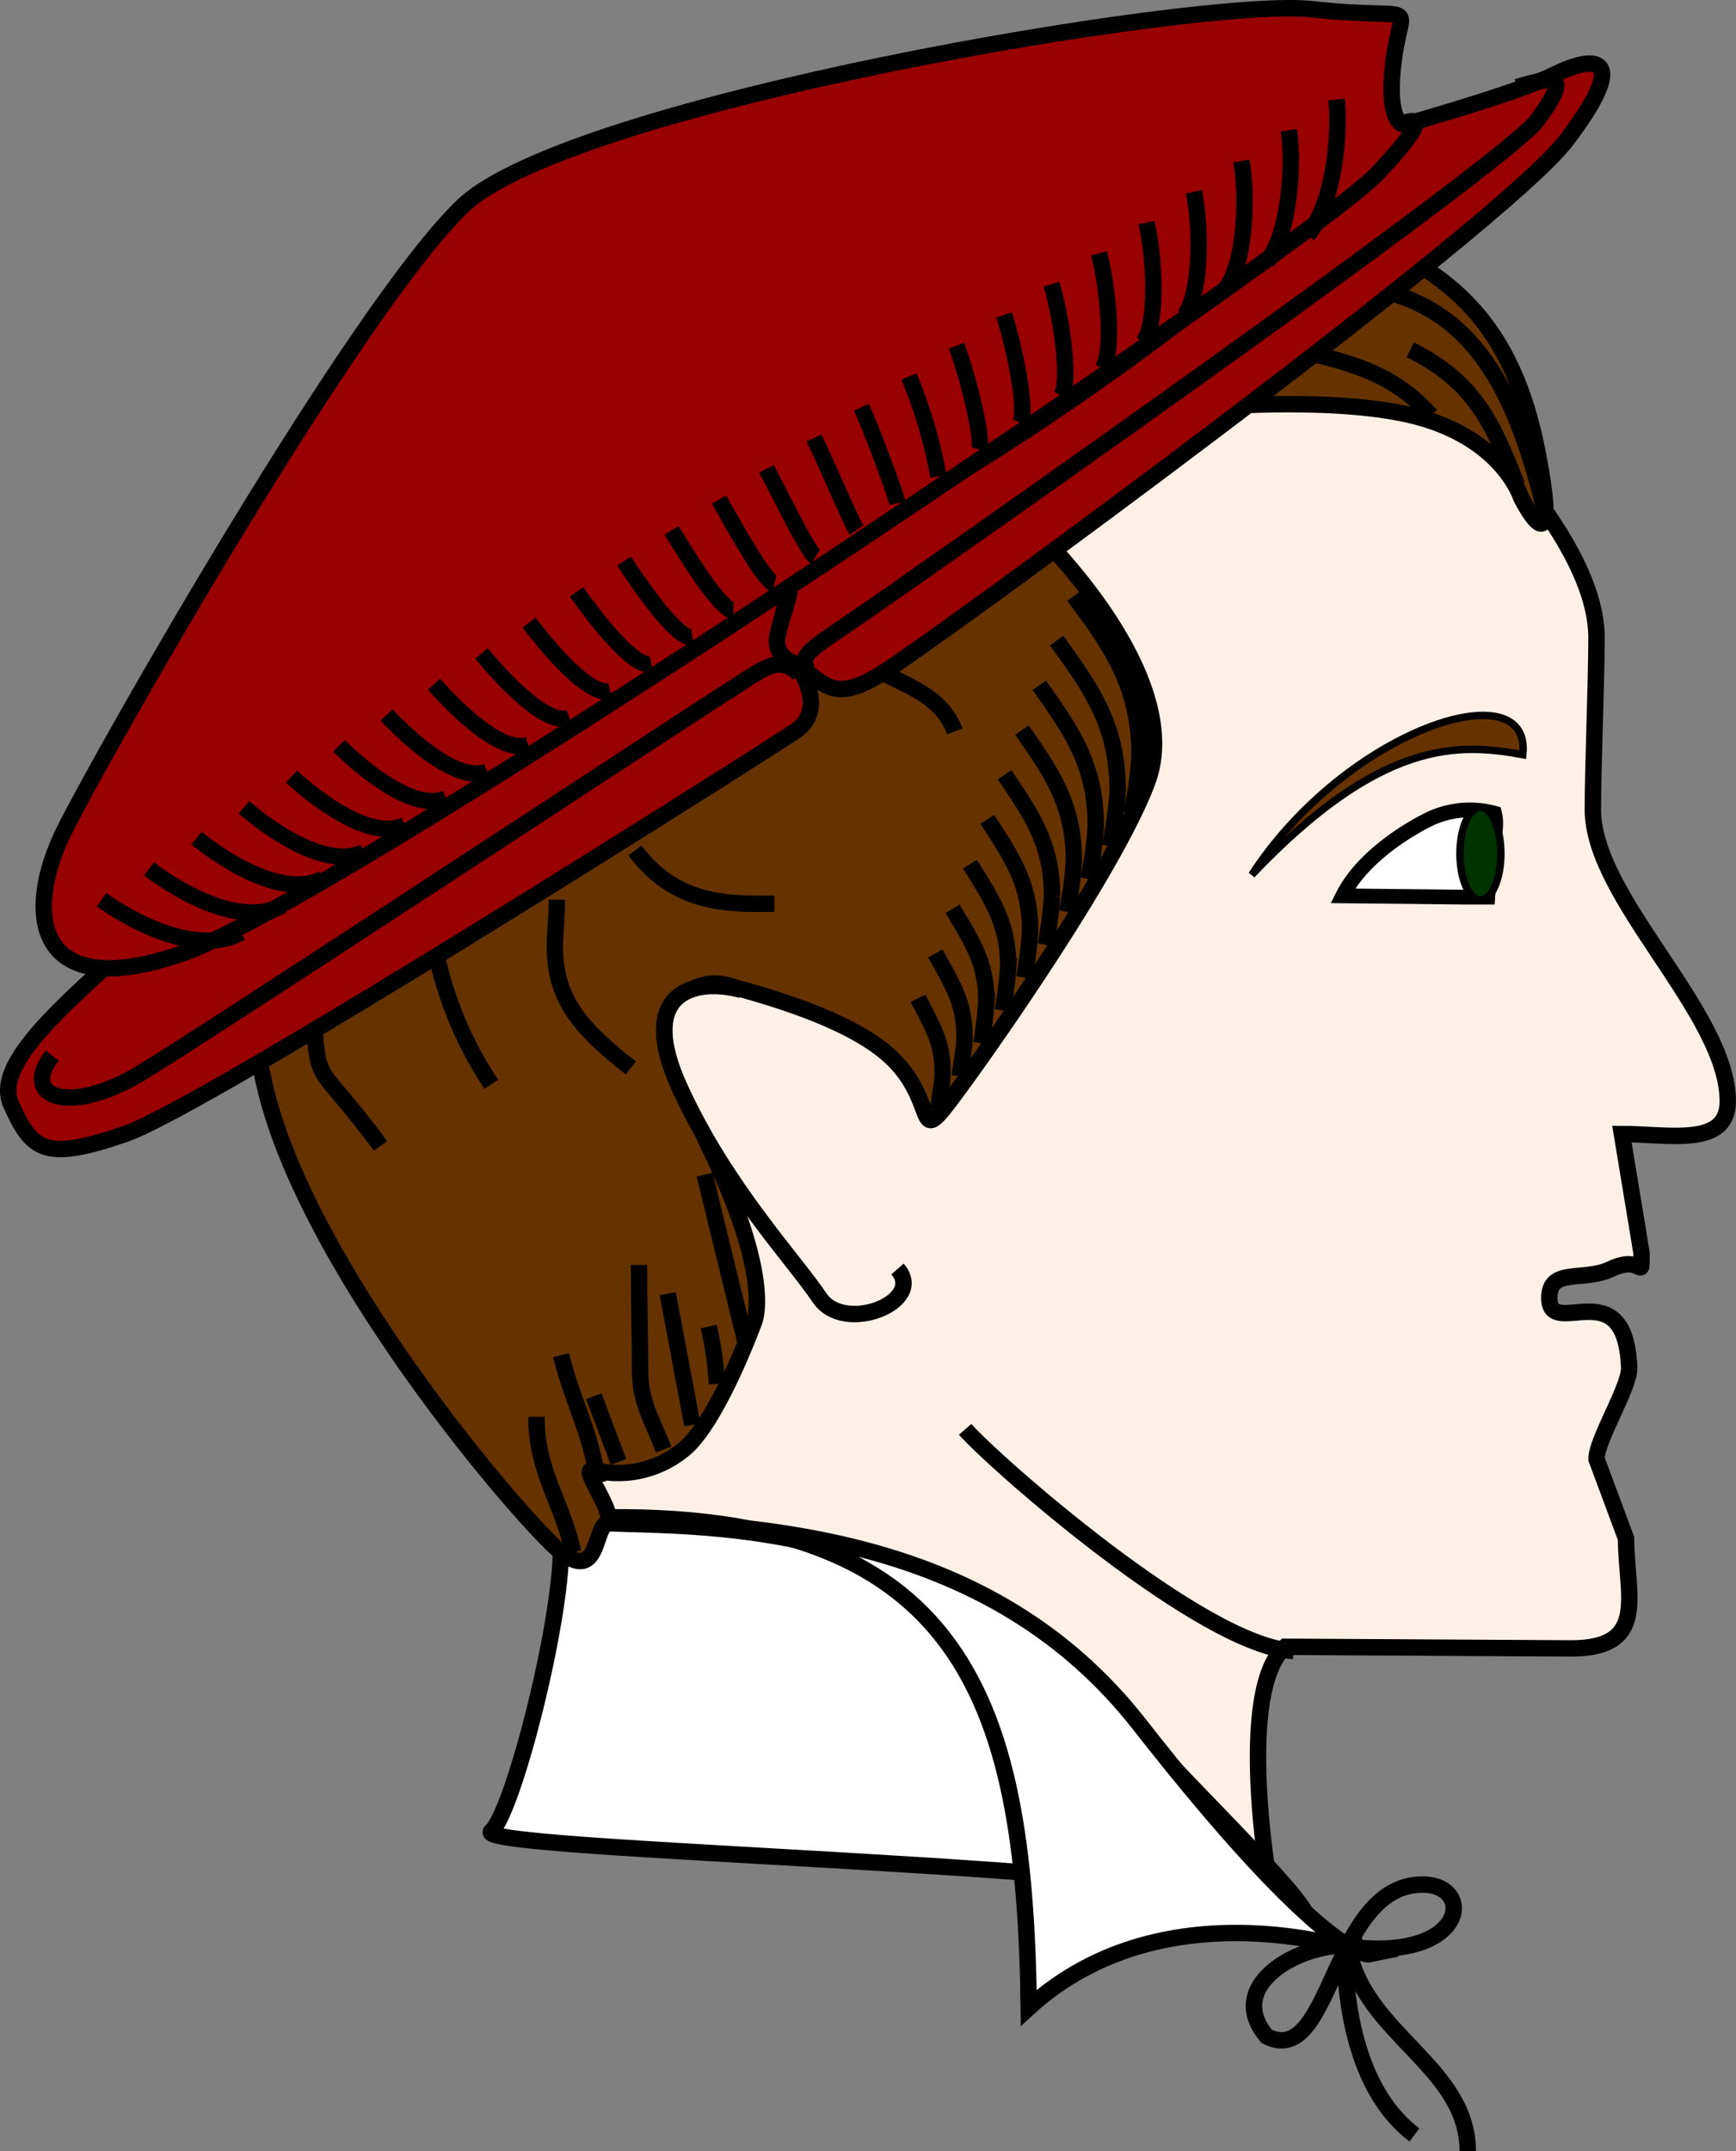 <svg id="Layer_1" data-name="Layer 1" xmlns="http://www.w3.org/2000/svg" viewBox="0 0 105.78 131.059">
  <rect x="0" y="0" width="105.78" height="131.059" fill="#808080" stroke="none"/>
  <defs>
    <style>
      .cls-1 {
        fill: #fff0e6;
      }

      .cls-1, .cls-2, .cls-3, .cls-4, .cls-5, .cls-6, .cls-7, .cls-8 {
        stroke: #000;
        stroke-miterlimit: 3.864;
      }

      .cls-1, .cls-2, .cls-3, .cls-6, .cls-7, .cls-8 {
        fill-rule: evenodd;
      }

      .cls-2, .cls-7 {
        fill: #630;
      }

      .cls-2, .cls-4 {
        stroke-width: 0.45px;
      }

      .cls-3, .cls-6 {
        fill: #fff;
      }

      .cls-3 {
        stroke-width: 0.9px;
      }

      .cls-4 {
        fill: #030;
      }

      .cls-5 {
        fill: none;
      }

      .cls-8 {
        fill: #900;
      }
    </style>
  </defs>
  <title>b8903ed8-068a-4bc6-913f-48172ad707d9</title>
  <g>
    <g>
      <path class="cls-1" d="M31.254,109.577c1.79-3.439,3.725-15.035,3.725-16.682,0,0-.055-10.7-1.421-13.57-8-11.75-12.395-23.629-12-35.25.5-14.75,19.25-32.5,31.25-32.75,11.21-.233,27,3.5,34.75,12,3.54,3.883,9.721,10.237,9.721,15.529,0,2.587-.221,7.884-.221,10.471,0,5.41,8.221,12.359,8.221,17.77,0,2.823-3.629,1.99-6.452,1.99l1.194,7.232c0,1.882.113.056-1.857.99-1.7.805-3.76-.112-3.76,1.769,0,2.587,4.644-1.769,4.865,4.24.043,1.175-1.99,4.391-1.99,5.567l1.8,4.84c0,3.411,1.429,6.7-3.35,6.7l-17.423-.1c-3,2.646-1,14.25-1,14.25Z"/>
      <path class="cls-2" d="M76.274,53.294c5.746-8.834,17.092-12.533,16.516-7.32C88.9,45.27,84.18,44.986,76.274,53.294Z"/>
      <path class="cls-3" d="M91.064,49.541a5.75,5.75,0,0,0-3.606.2c-.512.186-4.229,2.012-5.641,4.835l7.424.078h1.412c.059-.882.234-1.411.234-2.293C90.887,51.423,91.3,50.482,91.064,49.541Z"/>
      <ellipse class="cls-4" cx="90.207" cy="52.005" rx="1.248" ry="2.823"/>
      <path class="cls-5" d="M78.809,100.575c-5.5-.25-18.25-11.5-20-13.5"/>
    </g>
    <path class="cls-6" d="M33.936,92.559c1.25,2.5-2.5,17.75-4,19s43.5,2,48.25,4.75-3.778-5.474-7.5-9.5C55.436,90.309,39.686,93.559,33.936,92.559Z"/>
    <path class="cls-6" d="M33.686,92.559c12.75,0,26.75,1,35.75,12.5,11.383,14.545,14,14,14,14s-12.25-4.5-20.75,3.25C62.436,103.309,58.686,91.059,33.686,92.559Z"/>
    <path class="cls-7" d="M60.686,30.059c5,4.25,11.25,12,9.25,17.5s-10.5,17.5-12.25,19.75-.75,0-3-2.5-7.5-4-10.25-4.75a2.8,2.8,0,0,0-2.16.168c-1.66.484-2.636,2.164-.84,6.082.416.908.866,1.781,1.336,2.617l.414.883c4,8.25,2.75,10.75,2.75,10.75s-2,5.5-4,7.5a6.273,6.273,0,0,1-5.75,1.5c-1-.25,1.5,2.75.75,3.25s-.5,3.5-2.75,1.75-18-20-18.5-31.5,44-33.25,44-33.25S55.686,25.809,60.686,30.059Z"/>
    <path class="cls-5" d="M45.186,60.309c-2.75-.75-6.5,0-3.75,6s7,10.5,8.5,12.75,6.5.25,4.75-1.75"/>
    <path class="cls-7" d="M82.686,14.309c5.75,2.25,9.5,5.5,11,13.25s-1,2.75-1,2.75-1-3.25-5.75-4.75-13.25-.75-13.25-.75S76.936,12.059,82.686,14.309Z"/>
    <g>
      <path class="cls-5" d="M55.936,60.809c.812,1.625,1.5,2.625,1.5,4.438,0,.875-.188,1.437-.25,2.312"/>
      <path class="cls-5" d="M56.991,58.087c.993,1.805,1.777,2.958,1.777,5.027,0,.931-.2,1.514-.277,2.445"/>
      <path class="cls-5" d="M58.047,55.365c1.174,1.986,2.056,3.292,2.056,5.618a25.159,25.159,0,0,1-.306,2.576"/>
      <path class="cls-5" d="M59.1,52.642c1.354,2.167,2.333,3.625,2.333,6.209a24.17,24.17,0,0,1-.333,2.708"/>
      <path class="cls-5" d="M60.158,49.92c1.534,2.347,2.61,3.958,2.61,6.8a23.544,23.544,0,0,1-.36,2.84"/>
      <path class="cls-5" d="M61.213,47.2c1.716,2.528,2.89,4.292,2.89,7.389a22.752,22.752,0,0,1-.39,2.972"/>
      <path class="cls-5" d="M62.269,44.476c1.9,2.708,3.167,4.625,3.167,7.979a22.557,22.557,0,0,1-.417,3.1"/>
      <path class="cls-5" d="M63.324,41.754c2.077,2.889,3.444,4.958,3.444,8.569a22.457,22.457,0,0,1-.444,3.236"/>
      <path class="cls-5" d="M64.38,39.031c2.257,3.069,3.723,5.291,3.723,9.16a22.421,22.421,0,0,1-.473,3.368"/>
      <path class="cls-5" d="M65.436,36.309c2.437,3.25,4,5.625,4,9.75a22.483,22.483,0,0,1-.5,3.5"/>
    </g>
    <path class="cls-5" d="M32.686,86.309c0,3.313,1.5,5.063,2.25,8.25"/>
    <path class="cls-5" d="M36.436,90.309c-.438-3.125-1.5-4.75-2.25-7.75"/>
    <line class="cls-5" x1="37.686" y1="89.059" x2="36.186" y2="85.059"/>
    <path class="cls-5" d="M40.436,88.309C39.748,86.5,39,85.434,39,83.5c0-2.5-.062-3.938-.062-6.438"/>
    <line class="cls-5" x1="42.186" y1="86.809" x2="40.686" y2="78.809"/>
    <path class="cls-5" d="M43.686,84.309a21.464,21.464,0,0,0-.5-3.5"/>
    <line class="cls-5" x1="45.436" y1="81.809" x2="42.936" y2="71.559"/>
    <path class="cls-5" d="M77.936,21.059c3.812.938,6.687,1.375,9.25,4.25"/>
    <path class="cls-5" d="M92.436,29.559c-1.5-3.875-2.625-6.312-6.5-8.25"/>
    <path class="cls-5" d="M94.186,31.309c-1.625-6.625-3.938-12.625-10.75-13.75"/>
    <path class="cls-5" d="M82.936,118.559c-3.336-.489-8.5,2.25-5.75,5.5,4,2,3.908-9.25,9.5-9.25,3.271,0,2.679,4.819-4.75,3.75,0,3.883.877,8.967,4.25,11.5"/>
    <path class="cls-5" d="M82.186,118.809c1,5.125,7.25,7.125,7.25,12.25"/>
    <path class="cls-8" d="M10.686,55.059c-6,5.5-11.25,9.5-10,12.25s2,3.5,7,1.75,38.5-23,40.75-24.5,0-4.5-.75-5,.75-4.5.75-4.5S16.686,49.559,10.686,55.059Z"/>
    <path class="cls-8" d="M48.186,34.559c.25,2.75-2,4.75,0,5.75s2.25,2.75,5.5.75,37.75-27.25,41.75-32.5,1.75-5.25-.75-4-10.75,3.5-10.75,3.5C82.186,12.309,64.686,26.309,48.186,34.559Z"/>
    <path class="cls-5" d="M3.186,64.309c-2,2.5,1,3.75,5.5,1s33.75-22,35.75-23.25,3-2.25,4.25-1"/>
    <path class="cls-5" d="M49.186,40.809c-.5-1,.25-1.25,3.5-3.5s39-27.25,41-30,1.25-2.75-1.25-2"/>
    <path class="cls-8" d="M11.186,58.059c10-3.5,68.5-43,72.75-47.5,4.051-4.29,1.5-3,1.5-3s-1-.25-.5-4,1.75-2.25-5-3-45.25,5.75-51.75,12-21.75,33-24.25,38S2.023,61.266,11.186,58.059Z"/>
    <g>
      <path class="cls-5" d="M6.186,54.809c1.75,1.25,5.75,3.5,8.5,2"/>
      <path class="cls-5" d="M9.08,52.935c1.692,1.288,5.521,3.613,8.106,2.24"/>
      <path class="cls-5" d="M11.975,51.059c1.634,1.327,5.291,3.728,7.711,2.481"/>
      <path class="cls-5" d="M14.868,49.184c1.576,1.365,5.061,3.841,7.317,2.721"/>
      <path class="cls-5" d="M17.763,47.309c1.52,1.4,4.832,3.955,6.923,2.962"/>
      <path class="cls-5" d="M20.657,45.435c1.461,1.442,4.6,4.069,6.528,3.2"/>
      <path class="cls-5" d="M23.551,43.56c1.4,1.48,4.373,4.182,6.135,3.442"/>
      <path class="cls-5" d="M26.445,41.684c1.347,1.519,4.144,4.3,5.741,3.683"/>
      <path class="cls-5" d="M29.339,39.809c1.289,1.558,3.915,4.411,5.347,3.923"/>
      <path class="cls-5" d="M32.235,37.934c1.23,1.6,3.685,4.524,4.951,4.164"/>
      <path class="cls-5" d="M35.128,36.059c1.173,1.635,3.456,4.638,4.558,4.4"/>
      <path class="cls-5" d="M38.022,34.184c1.115,1.673,3.227,4.752,4.163,4.644"/>
      <path class="cls-5" d="M40.916,32.309c1.059,1.712,3,4.866,3.77,4.885"/>
      <path class="cls-5" d="M43.811,30.435c1,1.75,2.768,4.979,3.375,5.125"/>
      <path class="cls-5" d="M46.705,28.559c.942,1.789,2.538,5.093,2.981,5.365"/>
      <path class="cls-5" d="M49.6,26.684c.885,1.827,2.31,5.207,2.587,5.606"/>
      <path class="cls-5" d="M52.493,24.809c.827,1.865,2.079,5.321,2.192,5.846"/>
      <path class="cls-5" d="M55.388,22.934a30.2,30.2,0,0,1,1.8,6.086"/>
      <path class="cls-5" d="M58.281,21.059c.712,1.942,1.621,5.548,1.4,6.327"/>
      <path class="cls-5" d="M61.176,19.184c.654,1.981,1.392,5.663,1.01,6.567"/>
      <path class="cls-5" d="M64.071,17.309c.6,2.019,1.161,5.776.615,6.808"/>
      <path class="cls-5" d="M66.965,15.434c.538,2.058.932,5.89.221,7.048"/>
      <path class="cls-5" d="M69.859,13.559c.481,2.1.7,6-.173,7.289"/>
      <path class="cls-5" d="M72.753,11.684c.423,2.135.474,6.118-.567,7.529"/>
      <path class="cls-5" d="M75.648,9.809c.365,2.173.243,6.231-.962,7.769"/>
      <path class="cls-5" d="M78.541,7.934c.308,2.211.015,6.345-1.355,8.01"/>
      <path class="cls-5" d="M81.436,6.059c.25,2.25-.215,6.459-1.75,8.25"/>
    </g>
    <path class="cls-5" d="M19.186,63.059c.25,3,.5,2,4,6.75"/>
    <path class="cls-5" d="M26.686,58.559a22.982,22.982,0,0,0,3.25,7.5"/>
    <path class="cls-5" d="M53.936,41.059c1.875.938,3.5,1.563,4.25,3.5"/>
    <path class="cls-5" d="M47.186,55.059H46c-3.125,0-5.437-.75-7.312-3.25"/>
    <path class="cls-5" d="M38.436,65.059c-2.688-2.125-4.625-3.937-4.625-7.312,0-1.125.125-1.813.125-2.938"/>
  </g>
</svg>
